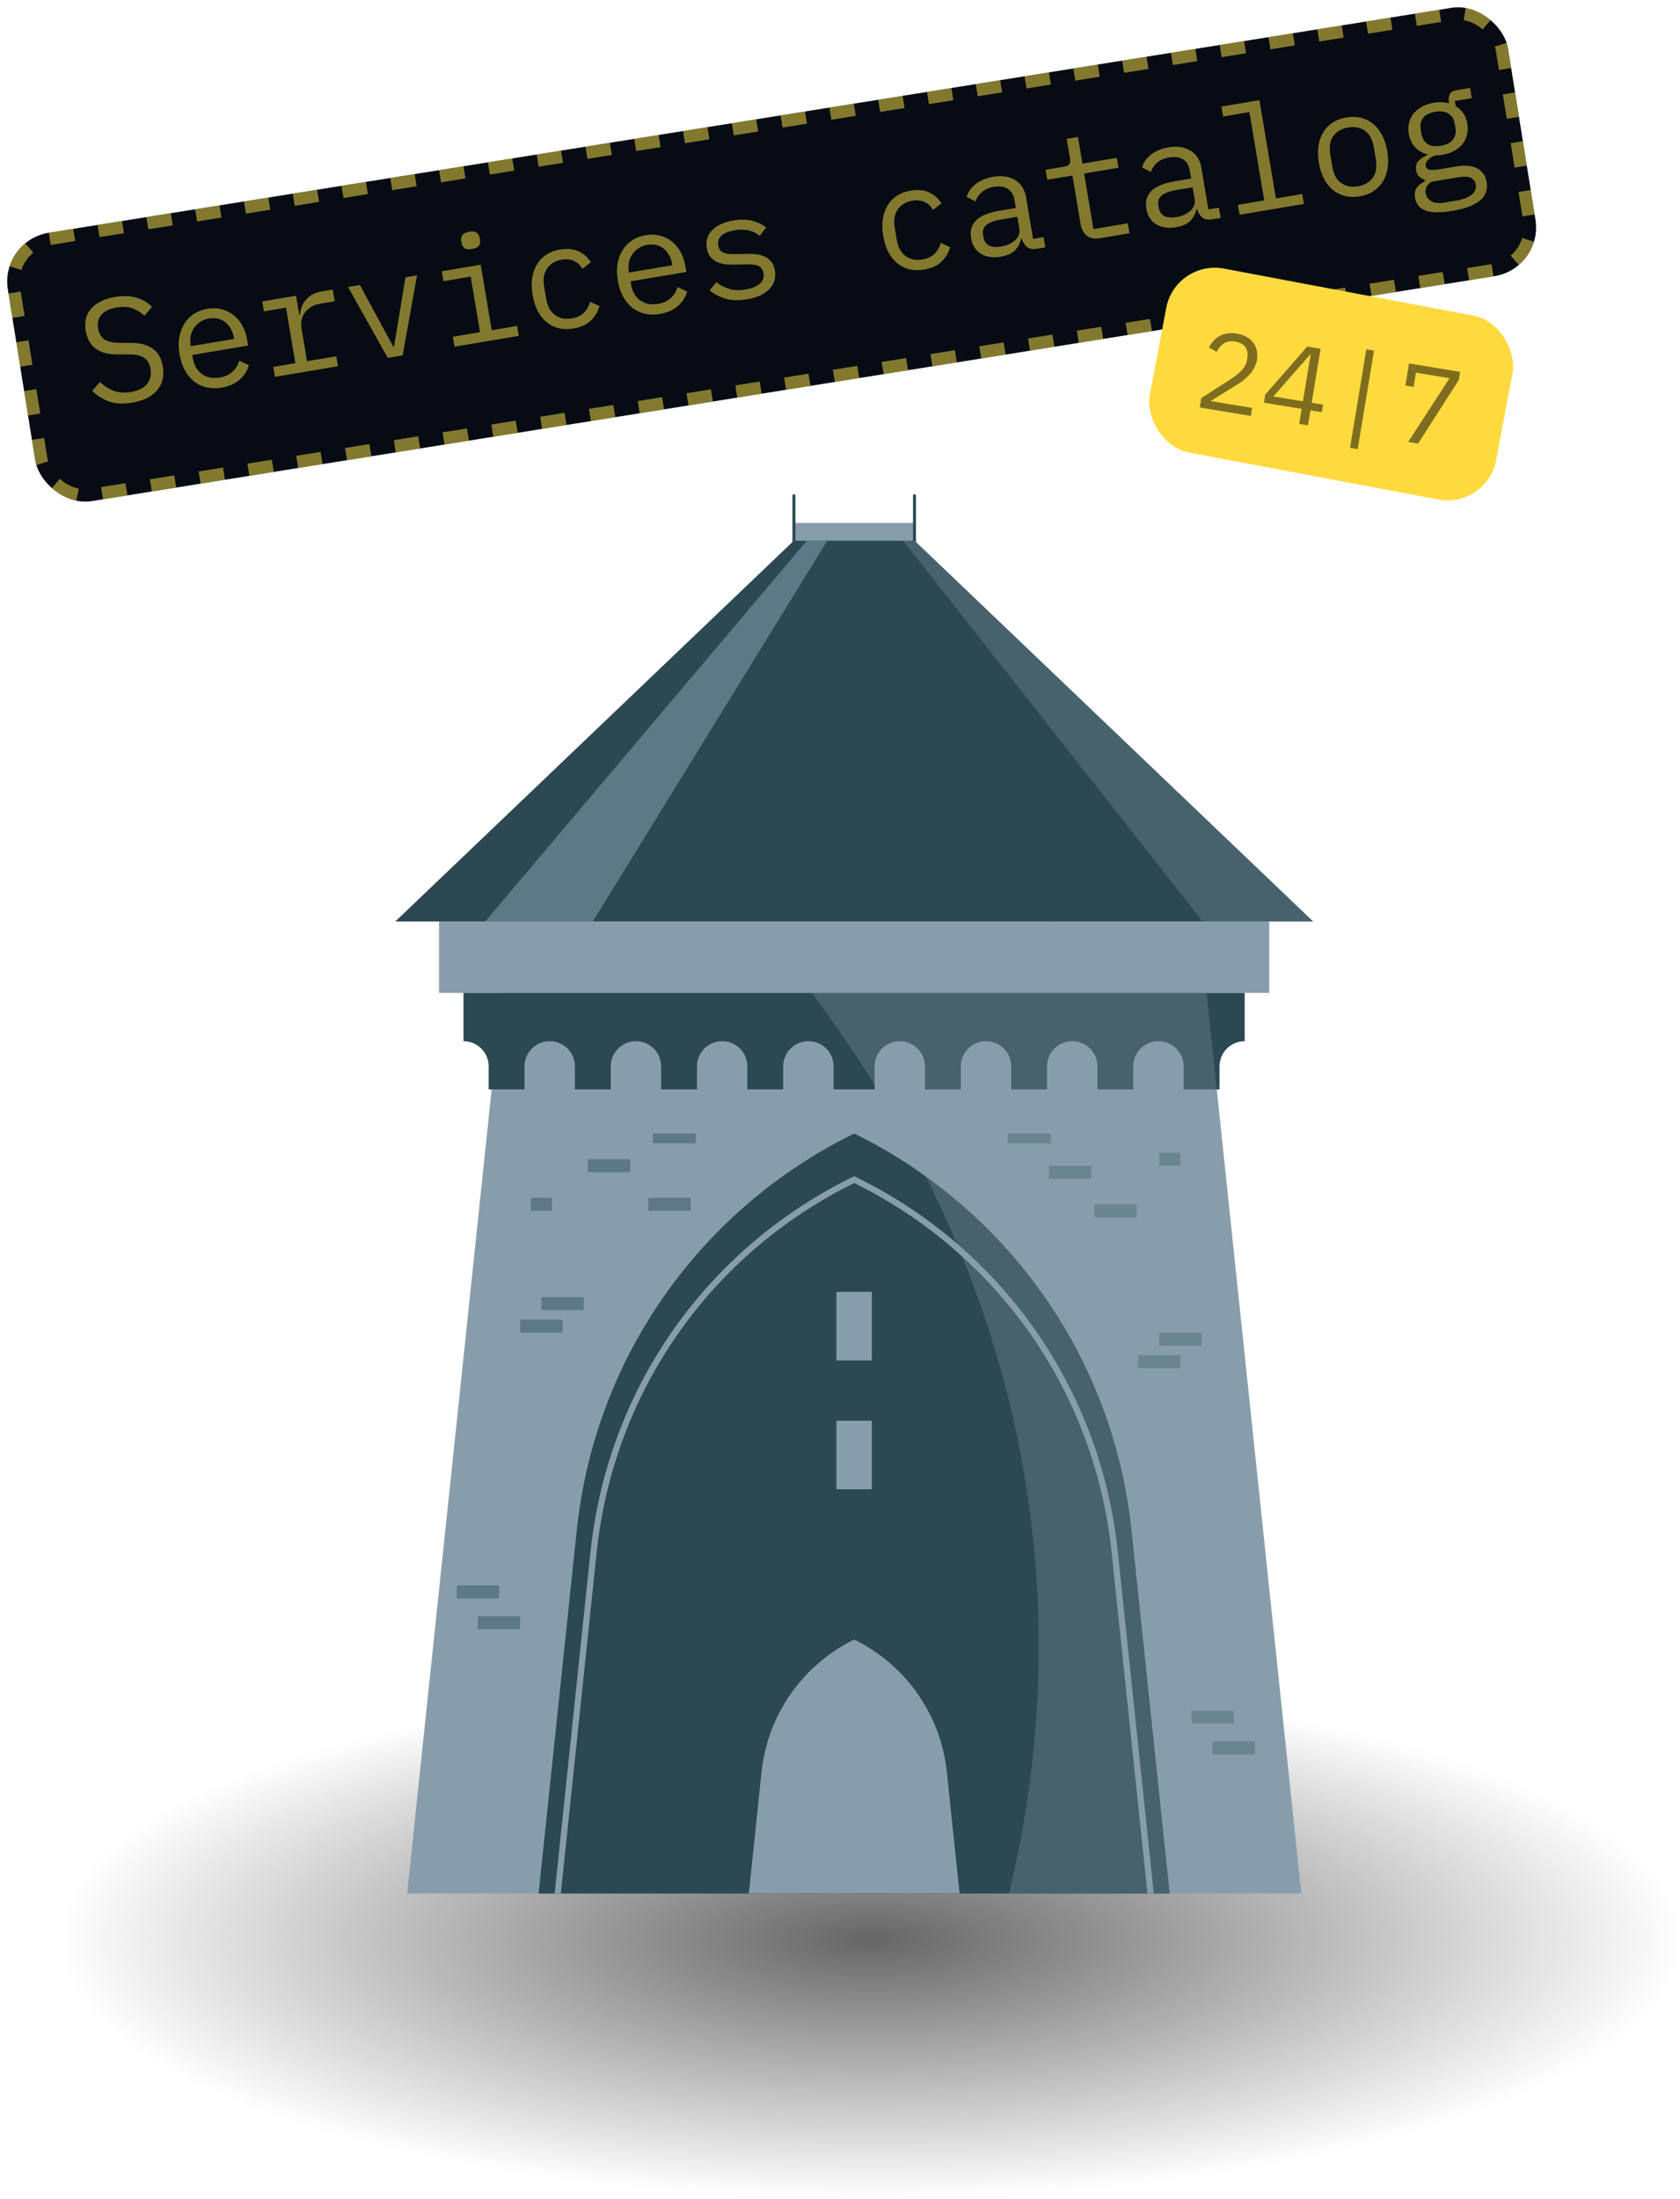 <svg width="136" height="178" viewBox="0 0 136 178" fill="none" xmlns="http://www.w3.org/2000/svg">
<rect y="19.472" width="123" height="22" rx="4" transform="rotate(-9.109 0 19.472)" fill="#070B14"/>
<rect x="0.573" y="19.887" width="122" height="21" rx="3.5" transform="rotate(-9.109 0.573 19.887)" stroke="#FFE949" stroke-opacity="0.5" stroke-dasharray="2 2"/>
<path d="M10.705 32.59C9.963 32.715 9.333 32.683 8.815 32.494C8.295 32.298 7.845 32.012 7.466 31.638L8.089 30.925C8.48 31.273 8.869 31.516 9.257 31.653C9.653 31.79 10.1 31.816 10.597 31.732C11.197 31.632 11.631 31.417 11.9 31.087C12.169 30.758 12.262 30.345 12.179 29.848C12.111 29.446 11.944 29.153 11.678 28.971C11.411 28.781 10.986 28.686 10.402 28.687L9.453 28.688C9.038 28.684 8.681 28.635 8.381 28.539C8.089 28.442 7.844 28.309 7.645 28.14C7.445 27.962 7.289 27.762 7.179 27.537C7.066 27.304 6.989 27.058 6.945 26.797C6.818 26.04 6.97 25.426 7.402 24.956C7.834 24.486 8.472 24.18 9.316 24.038C9.979 23.927 10.554 23.944 11.041 24.089C11.535 24.233 11.955 24.483 12.298 24.839L11.701 25.56C11.422 25.299 11.105 25.101 10.75 24.965C10.395 24.831 9.961 24.806 9.448 24.892C8.888 24.986 8.477 25.177 8.217 25.464C7.957 25.751 7.867 26.131 7.947 26.605C8.009 26.975 8.171 27.261 8.431 27.46C8.698 27.651 9.133 27.748 9.734 27.752L10.647 27.757C11.061 27.761 11.418 27.81 11.718 27.906C12.018 28.001 12.268 28.134 12.467 28.303C12.673 28.471 12.833 28.672 12.945 28.904C13.057 29.137 13.136 29.387 13.181 29.655C13.309 30.421 13.157 31.063 12.725 31.582C12.301 32.099 11.628 32.435 10.705 32.59Z" fill="#FFE949" fill-opacity="0.5"/>
<path d="M17.931 31.376C17.489 31.451 17.078 31.442 16.698 31.352C16.325 31.261 15.99 31.098 15.691 30.864C15.399 30.621 15.153 30.318 14.954 29.954C14.753 29.582 14.613 29.155 14.532 28.674C14.45 28.185 14.443 27.732 14.51 27.315C14.586 26.896 14.723 26.529 14.921 26.212C15.118 25.886 15.374 25.62 15.688 25.413C16.01 25.205 16.38 25.066 16.798 24.996C17.208 24.927 17.591 24.939 17.948 25.034C18.312 25.127 18.636 25.287 18.917 25.516C19.198 25.736 19.431 26.017 19.619 26.359C19.806 26.701 19.936 27.089 20.009 27.523L20.084 27.972L15.564 28.732L15.611 29.016C15.657 29.284 15.742 29.525 15.867 29.74C15.992 29.954 16.148 30.131 16.333 30.27C16.527 30.407 16.746 30.505 16.991 30.561C17.242 30.608 17.509 30.607 17.794 30.56C18.204 30.491 18.543 30.337 18.811 30.097C19.079 29.857 19.264 29.558 19.366 29.2L20.144 29.556C20.031 29.997 19.785 30.387 19.404 30.727C19.029 31.058 18.538 31.274 17.931 31.376ZM16.929 25.777C16.669 25.821 16.436 25.908 16.231 26.04C16.026 26.172 15.855 26.335 15.717 26.528C15.587 26.72 15.494 26.939 15.438 27.183C15.388 27.419 15.386 27.671 15.431 27.939L15.444 28.022L18.947 27.433L18.925 27.303C18.881 27.035 18.796 26.798 18.672 26.591C18.556 26.384 18.41 26.213 18.233 26.081C18.064 25.939 17.865 25.843 17.637 25.792C17.418 25.739 17.181 25.734 16.929 25.777Z" fill="#FFE949" fill-opacity="0.5"/>
<path d="M22.122 29.699L23.909 29.398L23.153 24.901L21.366 25.202L21.231 24.397L23.965 23.938L24.223 25.476L24.282 25.466C24.328 24.964 24.502 24.549 24.804 24.223C25.112 23.887 25.539 23.673 26.083 23.582L26.935 23.439L27.094 24.385L25.946 24.578C25.402 24.67 24.987 24.902 24.701 25.274C24.422 25.645 24.326 26.087 24.412 26.6L24.856 29.239L27.223 28.842L27.358 29.646L22.257 30.503L22.122 29.699Z" fill="#FFE949" fill-opacity="0.5"/>
<path d="M31.389 28.969L28.173 23.23L29.132 23.07L31.847 28.077L31.894 28.069L32.824 22.449L33.759 22.292L32.596 28.766L31.389 28.969Z" fill="#FFE949" fill-opacity="0.5"/>
<path d="M38.214 20.156C37.938 20.203 37.735 20.18 37.606 20.088C37.476 19.988 37.396 19.852 37.367 19.678L37.335 19.489C37.306 19.315 37.337 19.164 37.429 19.035C37.52 18.898 37.703 18.806 37.979 18.76C38.255 18.713 38.459 18.74 38.589 18.84C38.718 18.932 38.797 19.065 38.826 19.238L38.858 19.428C38.887 19.601 38.856 19.756 38.766 19.893C38.674 20.022 38.49 20.11 38.214 20.156ZM36.657 27.256L38.858 26.887L38.102 22.39L35.901 22.759L35.766 21.955L38.914 21.426L39.805 26.728L41.864 26.382L41.999 27.186L36.792 28.061L36.657 27.256Z" fill="#FFE949" fill-opacity="0.5"/>
<path d="M46.421 26.59C45.979 26.664 45.572 26.655 45.199 26.564C44.834 26.463 44.509 26.294 44.226 26.058C43.943 25.821 43.705 25.517 43.513 25.143C43.328 24.769 43.195 24.341 43.115 23.86C43.034 23.378 43.023 22.93 43.083 22.514C43.143 22.099 43.268 21.733 43.459 21.417C43.648 21.093 43.899 20.828 44.213 20.621C44.527 20.414 44.901 20.274 45.335 20.201C45.927 20.102 46.43 20.151 46.844 20.349C47.259 20.547 47.588 20.841 47.832 21.23L47.142 21.759C46.979 21.462 46.752 21.249 46.463 21.119C46.181 20.988 45.851 20.954 45.472 21.018C45.196 21.064 44.956 21.153 44.751 21.285C44.552 21.407 44.392 21.564 44.27 21.755C44.148 21.946 44.066 22.162 44.026 22.404C43.993 22.645 44 22.9 44.045 23.168L44.22 24.209C44.265 24.477 44.342 24.72 44.452 24.937C44.569 25.152 44.716 25.331 44.894 25.471C45.072 25.611 45.279 25.71 45.516 25.768C45.752 25.818 46.011 25.819 46.295 25.771C46.706 25.702 47.029 25.55 47.265 25.316C47.502 25.081 47.671 24.785 47.773 24.427L48.525 24.776C48.413 25.216 48.186 25.603 47.844 25.937C47.511 26.268 47.036 26.486 46.421 26.59Z" fill="#FFE949" fill-opacity="0.5"/>
<path d="M53.41 25.415C52.968 25.489 52.557 25.481 52.177 25.391C51.805 25.3 51.469 25.137 51.17 24.903C50.878 24.66 50.632 24.357 50.433 23.993C50.233 23.621 50.092 23.194 50.011 22.713C49.929 22.224 49.922 21.771 49.99 21.354C50.065 20.935 50.202 20.568 50.401 20.25C50.597 19.925 50.853 19.659 51.167 19.452C51.489 19.244 51.859 19.105 52.277 19.035C52.687 18.966 53.071 18.978 53.427 19.073C53.792 19.166 54.115 19.326 54.397 19.555C54.677 19.775 54.911 20.056 55.098 20.398C55.285 20.74 55.415 21.128 55.488 21.562L55.564 22.011L51.043 22.771L51.091 23.055C51.136 23.323 51.221 23.564 51.346 23.779C51.471 23.993 51.627 24.169 51.812 24.309C52.006 24.446 52.225 24.543 52.47 24.6C52.721 24.647 52.989 24.646 53.273 24.599C53.683 24.53 54.022 24.375 54.29 24.136C54.558 23.896 54.743 23.597 54.845 23.239L55.623 23.595C55.511 24.036 55.264 24.426 54.883 24.766C54.508 25.097 54.017 25.313 53.41 25.415ZM52.408 19.816C52.148 19.86 51.915 19.947 51.71 20.079C51.505 20.211 51.334 20.373 51.196 20.567C51.066 20.759 50.973 20.978 50.917 21.222C50.867 21.458 50.865 21.71 50.91 21.978L50.924 22.061L54.427 21.472L54.405 21.342C54.36 21.074 54.275 20.837 54.151 20.63C54.035 20.422 53.889 20.252 53.713 20.12C53.543 19.978 53.344 19.882 53.117 19.831C52.897 19.778 52.661 19.773 52.408 19.816Z" fill="#FFE949" fill-opacity="0.5"/>
<path d="M60.47 24.229C59.831 24.336 59.261 24.323 58.76 24.188C58.265 24.044 57.826 23.817 57.441 23.509L57.987 22.845C58.33 23.104 58.69 23.287 59.065 23.394C59.44 23.502 59.872 23.514 60.361 23.432C60.834 23.352 61.207 23.205 61.479 22.989C61.757 22.763 61.866 22.469 61.805 22.106C61.779 21.949 61.725 21.824 61.645 21.732C61.571 21.631 61.477 21.557 61.364 21.511C61.251 21.465 61.129 21.437 60.997 21.427C60.864 21.409 60.725 21.4 60.579 21.4L59.597 21.419C59.378 21.423 59.138 21.419 58.877 21.406C58.623 21.392 58.383 21.343 58.158 21.259C57.932 21.167 57.73 21.031 57.554 20.849C57.385 20.667 57.273 20.41 57.218 20.078C57.166 19.771 57.181 19.497 57.262 19.256C57.35 19.006 57.492 18.787 57.687 18.6C57.882 18.405 58.123 18.247 58.411 18.126C58.697 17.997 59.018 17.902 59.373 17.843C59.925 17.75 60.417 17.756 60.849 17.862C61.288 17.967 61.679 18.148 62.023 18.407L61.505 19.09C61.42 19.016 61.314 18.944 61.189 18.876C61.071 18.798 60.927 18.737 60.757 18.693C60.594 18.639 60.406 18.606 60.193 18.593C59.98 18.58 59.739 18.596 59.471 18.641C58.989 18.722 58.633 18.867 58.4 19.077C58.175 19.285 58.09 19.547 58.143 19.862C58.169 20.02 58.219 20.149 58.293 20.251C58.373 20.343 58.47 20.412 58.583 20.457C58.697 20.503 58.819 20.535 58.952 20.554C59.092 20.563 59.23 20.568 59.369 20.569L60.351 20.55C60.577 20.544 60.817 20.549 61.071 20.563C61.325 20.577 61.565 20.63 61.791 20.721C62.016 20.805 62.213 20.939 62.382 21.121C62.558 21.302 62.674 21.559 62.73 21.89C62.832 22.498 62.674 23.007 62.257 23.418C61.847 23.827 61.251 24.098 60.47 24.229Z" fill="#FFE949" fill-opacity="0.5"/>
<path d="M74.804 21.821C74.362 21.895 73.955 21.886 73.583 21.795C73.217 21.694 72.893 21.525 72.61 21.289C72.326 21.052 72.089 20.748 71.896 20.374C71.712 20 71.579 19.572 71.498 19.091C71.417 18.609 71.407 18.161 71.467 17.745C71.527 17.33 71.652 16.964 71.842 16.648C72.031 16.324 72.282 16.059 72.597 15.852C72.911 15.645 73.285 15.505 73.719 15.432C74.31 15.333 74.813 15.382 75.228 15.58C75.642 15.778 75.972 16.072 76.215 16.461L75.526 16.99C75.362 16.693 75.136 16.48 74.846 16.35C74.564 16.219 74.234 16.185 73.856 16.249C73.579 16.295 73.339 16.384 73.134 16.516C72.936 16.639 72.775 16.795 72.653 16.986C72.531 17.177 72.45 17.393 72.409 17.636C72.377 17.876 72.383 18.131 72.428 18.399L72.603 19.44C72.648 19.709 72.725 19.951 72.835 20.168C72.952 20.384 73.1 20.562 73.278 20.702C73.455 20.843 73.663 20.942 73.899 20.999C74.135 21.049 74.395 21.05 74.679 21.002C75.089 20.933 75.412 20.782 75.649 20.547C75.885 20.313 76.054 20.017 76.156 19.659L76.909 20.007C76.796 20.448 76.569 20.834 76.228 21.168C75.894 21.5 75.419 21.717 74.804 21.821Z" fill="#FFE949" fill-opacity="0.5"/>
<path d="M83.971 20.134C83.6 20.197 83.32 20.146 83.13 19.984C82.94 19.821 82.802 19.601 82.715 19.323L82.656 19.333C82.581 19.711 82.411 20.027 82.146 20.283C81.887 20.529 81.509 20.694 81.012 20.777C80.373 20.885 79.837 20.805 79.402 20.537C78.968 20.269 78.702 19.847 78.606 19.271C78.51 18.703 78.642 18.231 79 17.855C79.367 17.477 80.011 17.21 80.934 17.055L82.236 16.836L82.135 16.233C82.059 15.783 81.877 15.469 81.587 15.29C81.296 15.104 80.918 15.05 80.453 15.128C80.042 15.197 79.721 15.336 79.488 15.546C79.254 15.747 79.082 15.999 78.971 16.302L78.252 15.936C78.304 15.765 78.385 15.593 78.494 15.421C78.603 15.248 78.747 15.09 78.925 14.947C79.103 14.795 79.312 14.667 79.554 14.561C79.795 14.448 80.069 14.365 80.376 14.313C81.094 14.193 81.693 14.279 82.172 14.572C82.659 14.863 82.957 15.332 83.066 15.979L83.63 19.34L84.482 19.197L84.621 20.025L83.971 20.134ZM81.045 19.957C81.289 19.916 81.506 19.851 81.694 19.763C81.888 19.665 82.052 19.556 82.186 19.436C82.319 19.309 82.413 19.171 82.47 19.024C82.533 18.867 82.551 18.71 82.525 18.552L82.356 17.546L81.054 17.765C80.486 17.86 80.085 18.009 79.851 18.21C79.617 18.412 79.525 18.663 79.576 18.962L79.618 19.211C79.671 19.527 79.821 19.749 80.07 19.877C80.325 19.997 80.65 20.023 81.045 19.957Z" fill="#FFE949" fill-opacity="0.5"/>
<path d="M89.055 19.28C88.589 19.358 88.224 19.286 87.96 19.063C87.703 18.838 87.54 18.521 87.471 18.11L86.815 14.205L84.779 14.547L84.644 13.742L86.159 13.488C86.364 13.454 86.499 13.39 86.565 13.298C86.637 13.197 86.656 13.043 86.622 12.838L86.353 11.241L87.264 11.088L87.626 13.241L90.407 12.774L90.543 13.579L87.762 14.046L88.517 18.543L91.298 18.076L91.433 18.881L89.055 19.28Z" fill="#FFE949" fill-opacity="0.5"/>
<path d="M98.162 17.75C97.791 17.812 97.511 17.762 97.322 17.599C97.132 17.436 96.994 17.216 96.907 16.939L96.847 16.949C96.773 17.326 96.603 17.643 96.338 17.898C96.079 18.145 95.701 18.31 95.204 18.393C94.565 18.5 94.028 18.42 93.594 18.152C93.159 17.885 92.894 17.463 92.797 16.887C92.702 16.319 92.833 15.847 93.192 15.47C93.558 15.092 94.203 14.826 95.126 14.671L96.428 14.452L96.326 13.848C96.251 13.399 96.068 13.085 95.779 12.906C95.488 12.72 95.11 12.665 94.644 12.744C94.234 12.813 93.913 12.952 93.68 13.161C93.446 13.363 93.274 13.615 93.162 13.918L92.444 13.552C92.496 13.38 92.577 13.209 92.686 13.036C92.794 12.864 92.938 12.706 93.117 12.562C93.294 12.411 93.504 12.282 93.746 12.177C93.986 12.063 94.26 11.981 94.568 11.929C95.286 11.809 95.885 11.895 96.364 12.187C96.851 12.479 97.149 12.948 97.257 13.595L97.822 16.955L98.674 16.812L98.813 17.641L98.162 17.75ZM95.237 17.572C95.481 17.531 95.697 17.466 95.885 17.378C96.08 17.281 96.244 17.172 96.378 17.052C96.511 16.924 96.605 16.787 96.662 16.639C96.725 16.483 96.743 16.326 96.716 16.168L96.547 15.162L95.245 15.381C94.677 15.476 94.276 15.624 94.043 15.826C93.809 16.028 93.717 16.278 93.767 16.578L93.809 16.827C93.862 17.142 94.013 17.364 94.262 17.493C94.517 17.612 94.842 17.639 95.237 17.572Z" fill="#FFE949" fill-opacity="0.5"/>
<path d="M100.212 16.578L102.342 16.22L101.141 9.073L99.011 9.43L98.876 8.626L101.953 8.109L103.289 16.061L105.419 15.703L105.554 16.508L100.347 17.383L100.212 16.578Z" fill="#FFE949" fill-opacity="0.5"/>
<path d="M110.07 15.895C109.644 15.967 109.245 15.957 108.873 15.865C108.508 15.772 108.181 15.608 107.89 15.373C107.605 15.129 107.367 14.824 107.176 14.459C106.984 14.086 106.846 13.655 106.764 13.165C106.683 12.684 106.673 12.236 106.733 11.82C106.793 11.404 106.918 11.039 107.108 10.723C107.305 10.398 107.561 10.132 107.875 9.925C108.197 9.716 108.571 9.576 108.997 9.505C109.423 9.433 109.818 9.444 110.182 9.537C110.555 9.628 110.883 9.796 111.167 10.041C111.458 10.276 111.7 10.58 111.893 10.953C112.085 11.326 112.222 11.754 112.303 12.235C112.385 12.724 112.396 13.176 112.336 13.592C112.275 14 112.146 14.366 111.949 14.691C111.758 15.007 111.502 15.269 111.18 15.478C110.866 15.684 110.496 15.824 110.07 15.895ZM109.933 15.079C110.462 14.99 110.861 14.761 111.132 14.391C111.402 14.021 111.482 13.504 111.37 12.842L111.223 11.966C111.112 11.303 110.868 10.841 110.491 10.58C110.115 10.319 109.662 10.233 109.134 10.321C108.605 10.41 108.206 10.64 107.935 11.009C107.665 11.38 107.585 11.896 107.697 12.559L107.844 13.434C107.955 14.097 108.199 14.559 108.575 14.82C108.952 15.081 109.404 15.168 109.933 15.079Z" fill="#FFE949" fill-opacity="0.5"/>
<path d="M120.348 14.74C120.452 15.356 120.271 15.852 119.808 16.23C119.345 16.616 118.601 16.896 117.576 17.068C116.589 17.234 115.858 17.223 115.38 17.035C114.91 16.846 114.634 16.508 114.552 16.018C114.496 15.687 114.54 15.416 114.683 15.206C114.826 14.995 115.048 14.82 115.349 14.68L115.325 14.538C115.137 14.48 114.984 14.392 114.867 14.274C114.75 14.156 114.674 13.994 114.64 13.789C114.587 13.473 114.65 13.22 114.828 13.027C115.015 12.834 115.259 12.671 115.561 12.539L115.553 12.492C115.147 12.39 114.81 12.195 114.543 11.907C114.283 11.618 114.117 11.257 114.044 10.823C113.992 10.515 114 10.222 114.067 9.943C114.133 9.664 114.254 9.417 114.429 9.201C114.61 8.976 114.838 8.787 115.112 8.636C115.387 8.484 115.702 8.378 116.057 8.319C116.515 8.242 116.931 8.257 117.306 8.364L117.288 8.258C117.248 8.021 117.27 7.815 117.354 7.638C117.438 7.462 117.614 7.351 117.882 7.306L119.007 7.117L119.146 7.946L117.773 8.176L117.843 8.591C118.095 8.743 118.303 8.939 118.465 9.18C118.627 9.42 118.735 9.702 118.789 10.025C118.841 10.333 118.83 10.627 118.755 10.907C118.688 11.186 118.568 11.438 118.395 11.661C118.22 11.877 117.992 12.062 117.709 12.215C117.435 12.366 117.12 12.472 116.765 12.532C116.662 12.549 116.563 12.561 116.467 12.569C116.371 12.578 116.274 12.582 116.177 12.582C116.085 12.613 115.991 12.658 115.895 12.714C115.798 12.763 115.711 12.826 115.635 12.904C115.557 12.974 115.498 13.053 115.456 13.141C115.414 13.229 115.401 13.325 115.419 13.427C115.449 13.608 115.56 13.716 115.752 13.748C115.943 13.773 116.184 13.761 116.476 13.712L117.825 13.485C118.614 13.352 119.212 13.406 119.617 13.646C120.021 13.879 120.265 14.243 120.348 14.74ZM119.469 14.937C119.428 14.692 119.296 14.512 119.073 14.395C118.852 14.286 118.497 14.273 118.008 14.355L115.89 14.711C115.507 14.945 115.349 15.256 115.414 15.643C115.459 15.911 115.604 16.122 115.848 16.275C116.095 16.437 116.466 16.476 116.963 16.392L117.886 16.237C118.438 16.144 118.854 15.985 119.132 15.76C119.412 15.543 119.524 15.268 119.469 14.937ZM116.641 11.798C117.115 11.718 117.443 11.55 117.627 11.291C117.819 11.032 117.884 10.721 117.823 10.358L117.766 10.015C117.705 9.652 117.542 9.383 117.277 9.209C117.019 9.025 116.654 8.973 116.18 9.052C115.707 9.132 115.378 9.301 115.194 9.559C115.009 9.809 114.947 10.115 115.008 10.478L115.066 10.821C115.127 11.184 115.286 11.458 115.544 11.642C115.802 11.825 116.168 11.877 116.641 11.798Z" fill="#FFE949" fill-opacity="0.5"/>
<rect x="95.148" y="21" width="28.524" height="15.154" rx="4" transform="rotate(10.674 95.148 21)" fill="#FFDA3E"/>
<path d="M101.258 33.668L97.12 32.984L97.246 32.22L99.623 30.697C99.97 30.475 100.264 30.238 100.507 29.986C100.75 29.728 100.898 29.439 100.951 29.12L100.969 29.013C101.03 28.64 100.98 28.337 100.818 28.104C100.657 27.864 100.384 27.712 99.999 27.649C99.62 27.586 99.311 27.636 99.072 27.797C98.839 27.953 98.646 28.183 98.493 28.485L97.868 28.127C97.957 27.953 98.066 27.789 98.195 27.634C98.331 27.474 98.49 27.339 98.673 27.229C98.855 27.119 99.066 27.042 99.304 26.996C99.549 26.951 99.822 26.954 100.124 27.004C100.432 27.055 100.697 27.144 100.919 27.272C101.147 27.401 101.328 27.558 101.461 27.745C101.6 27.932 101.693 28.142 101.74 28.375C101.793 28.608 101.797 28.855 101.754 29.116C101.715 29.353 101.643 29.569 101.538 29.764C101.438 29.961 101.311 30.143 101.155 30.312C101.006 30.482 100.83 30.645 100.628 30.8C100.433 30.95 100.217 31.097 99.98 31.24L97.999 32.463L101.365 33.02L101.258 33.668Z" fill="black" fill-opacity="0.5"/>
<path d="M105.17 34.314L105.371 33.098L102.316 32.593L102.425 31.936L105.821 28.055L106.905 28.234L106.183 32.602L107.106 32.755L107.005 33.368L106.081 33.215L105.88 34.432L105.17 34.314ZM103.084 32.09L105.472 32.485L106.099 28.694L106.063 28.688L103.084 32.09Z" fill="black" fill-opacity="0.5"/>
<path d="M109.288 36.254L110.606 28.28L111.228 28.383L109.91 36.356L109.288 36.254Z" fill="black" fill-opacity="0.5"/>
<path d="M113.998 35.773L117.341 30.615L114.624 30.166L114.433 31.321L113.767 31.21L114.063 29.417L118.201 30.101L118.093 30.758L114.797 35.905L113.998 35.773Z" fill="black" fill-opacity="0.5"/>
<ellipse cx="70.5" cy="157" rx="65.5" ry="21" fill="url(#paint0_radial_1152_7995)" fill-opacity="0.6"/>
<g clip-path="url(#clip0_1152_7995)">
<path d="M74.03 43.77V42.33H64.26V43.77H74.03Z" fill="#889DAB"/>
<path d="M74.03 44.91C73.96 44.91 73.91 44.85 73.91 44.79V40.12C73.91 40.05 73.97 40 74.03 40C74.09 40 74.15 40.06 74.15 40.12V44.79C74.15 44.86 74.09 44.91 74.03 44.91Z" fill="#2B4853"/>
<path d="M64.27 44.91C64.2 44.91 64.15 44.85 64.15 44.79V40.12C64.15 40.05 64.21 40 64.27 40C64.33 40 64.39 40.06 64.39 40.12V44.79C64.39 44.86 64.33 44.91 64.27 44.91Z" fill="#2B4853"/>
<path d="M105.34 153.27H32.96L39.8 88.19L40.62 80.37H97.68L98.5 88.19L105.34 153.27Z" fill="#889DAB"/>
<path d="M94.69 153.27H43.6L46.69 123.86C48.19 109.59 56.99 97.7 69.15 91.75C71.18 92.75 73.13 93.91 74.95 95.23C84.04 101.75 90.35 111.98 91.6 123.86L94.69 153.27Z" fill="#2B4853"/>
<path d="M77.68 153.26L76.65 143.44C76.15 138.67 73.21 134.7 69.15 132.71C65.09 134.7 62.15 138.67 61.65 143.44L60.62 153.26H77.69H77.68Z" fill="#889DAB"/>
<path d="M67.71 104.57V110.12H70.58V104.57H67.71Z" fill="#889DAB"/>
<path d="M67.71 115V120.55H70.58V115H67.71Z" fill="#889DAB"/>
<path d="M102.75 80.37V74.59H35.54V80.37H102.75Z" fill="#889DAB"/>
<path d="M106.3 74.59L74.03 43.76H64.27L32 74.59H106.3Z" fill="#2B4853"/>
<g style="mix-blend-mode:multiply" opacity="0.5">
<path d="M67.49 74.59V77.69H70.81V74.59H67.49Z" fill="#889DAB"/>
</g>
<g style="mix-blend-mode:multiply" opacity="0.5">
<path d="M74.54 74.59V77.69H77.86V74.59H74.54Z" fill="#889DAB"/>
</g>
<g style="mix-blend-mode:multiply" opacity="0.5">
<path d="M60.43 74.59V77.69H63.75V74.59H60.43Z" fill="#889DAB"/>
</g>
<g style="mix-blend-mode:multiply" opacity="0.5">
<path d="M81.59 74.59V77.69H84.91V74.59H81.59Z" fill="#889DAB"/>
</g>
<g style="mix-blend-mode:multiply" opacity="0.5">
<path d="M53.38 74.59V77.69H56.7V74.59H53.38Z" fill="#889DAB"/>
</g>
<g style="mix-blend-mode:multiply" opacity="0.5">
<path d="M88.65 74.59V77.69H91.97V74.59H88.65Z" fill="#889DAB"/>
</g>
<g style="mix-blend-mode:multiply" opacity="0.5">
<path d="M46.33 74.59V77.69H49.65V74.59H46.33Z" fill="#889DAB"/>
</g>
<g style="mix-blend-mode:multiply" opacity="0.5">
<path d="M95.7 74.59V77.69H99.02V74.59H95.7Z" fill="#889DAB"/>
</g>
<g style="mix-blend-mode:multiply" opacity="0.5">
<path d="M39.27 74.59V77.69H42.59V74.59H39.27Z" fill="#889DAB"/>
</g>
<path d="M39.56 86.32V88.18H42.46V86.32C42.46 85.19 43.37 84.28 44.5 84.28C45.63 84.28 46.54 85.19 46.54 86.32V88.18H49.44V86.32C49.44 85.19 50.35 84.28 51.48 84.28C52.61 84.28 53.52 85.19 53.52 86.32V88.18H56.42V86.32C56.42 85.19 57.33 84.28 58.46 84.28C59.59 84.28 60.5 85.19 60.5 86.32V88.18H63.4V86.32C63.4 85.19 64.31 84.28 65.44 84.28C66.57 84.28 67.48 85.19 67.48 86.32V88.18H70.8V86.32C70.8 85.19 71.71 84.28 72.84 84.28C73.97 84.28 74.88 85.19 74.88 86.32V88.18H77.78V86.32C77.78 85.19 78.69 84.28 79.82 84.28C80.95 84.28 81.86 85.19 81.86 86.32V88.18H84.76V86.32C84.76 85.19 85.67 84.28 86.8 84.28C87.93 84.28 88.84 85.19 88.84 86.32V88.18H91.74V86.32C91.74 85.19 92.65 84.28 93.78 84.28C94.91 84.28 95.82 85.19 95.82 86.32V88.18H98.72V86.32C98.72 85.19 99.63 84.28 100.76 84.28V80.37H37.52V84.28C38.65 84.28 39.56 85.19 39.56 86.32Z" fill="#2B4853"/>
<path d="M52.85 91.75V92.54H56.33V91.75H52.85ZM96.45 138.47V139.52H99.88V138.47H96.45ZM98.16 140.95V142.01H101.59V140.95H98.16ZM36.97 128.33V129.39H40.4V128.33H36.97ZM92.12 109.69V110.75H95.55V109.69H92.12ZM93.84 107.87V108.93H97.27V107.87H93.84ZM42.11 106.81V107.87H45.54V106.81H42.11ZM38.68 130.82V131.88H42.11V130.82H38.68ZM47.59 93.83V94.89H51.02V93.83H47.59ZM42.97 96.96V98.01H44.69V96.96H42.97ZM43.83 104.99V106.05H47.26V104.99H43.83ZM52.48 96.96V98.01H55.91V96.96H52.48Z" fill="#5D7985"/>
<path d="M81.59 91.76V92.55H85.07V91.76H81.59ZM88.59 97.48V98.54H92.02V97.48H88.59ZM93.84 93.31V94.36H95.55V93.31H93.84ZM84.91 94.36V95.42H88.34V94.36H84.91Z" fill="#5D7985"/>
<path d="M47.99 74.59L66.98 43.76H65.32L39.28 74.59H47.99Z" fill="#5D7985"/>
<g style="mix-blend-mode:multiply" opacity="0.3">
<path d="M106.3 74.59L74.03 43.76H73.1L97.36 74.59H106.3Z" fill="#889DAB"/>
</g>
<path d="M93.4 153.27H92.89L89.99 125.67C89.01 116.28 84.65 107.83 77.88 101.7C75.31 99.36 72.38 97.35 69.15 95.76C57.45 101.53 49.66 112.7 48.3 125.67L45.4 153.27H44.9L47.8 125.62C49.19 112.44 57.13 101.09 69.04 95.26L69.15 95.2L69.26 95.26C72.25 96.72 74.99 98.53 77.44 100.64C84.74 106.9 89.46 115.75 90.49 125.62L93.4 153.27Z" fill="#889DAB"/>
<g style="mix-blend-mode:multiply" opacity="0.3">
<path d="M105.34 153.27H81.67C84.48 141.88 86.5 122.94 77.88 101.7C77.74 101.35 77.6 101 77.44 100.64C76.69 98.85 75.86 97.05 74.95 95.23C73.73 92.78 72.35 90.32 70.81 87.83C69.28 85.36 67.59 82.87 65.72 80.37H97.68L98.5 88.19L105.34 153.27Z" fill="#889DAB"/>
</g>
</g>
<defs>
<radialGradient id="paint0_radial_1152_7995" cx="0" cy="0" r="1" gradientUnits="userSpaceOnUse" gradientTransform="translate(70.5 157) rotate(90) scale(21 65.5)">
<stop/>
<stop offset="1" stop-opacity="0"/>
</radialGradient>
<clipPath id="clip0_1152_7995">
<rect width="74.3" height="113.27" fill="white" transform="translate(32 40)"/>
</clipPath>
</defs>
</svg>
